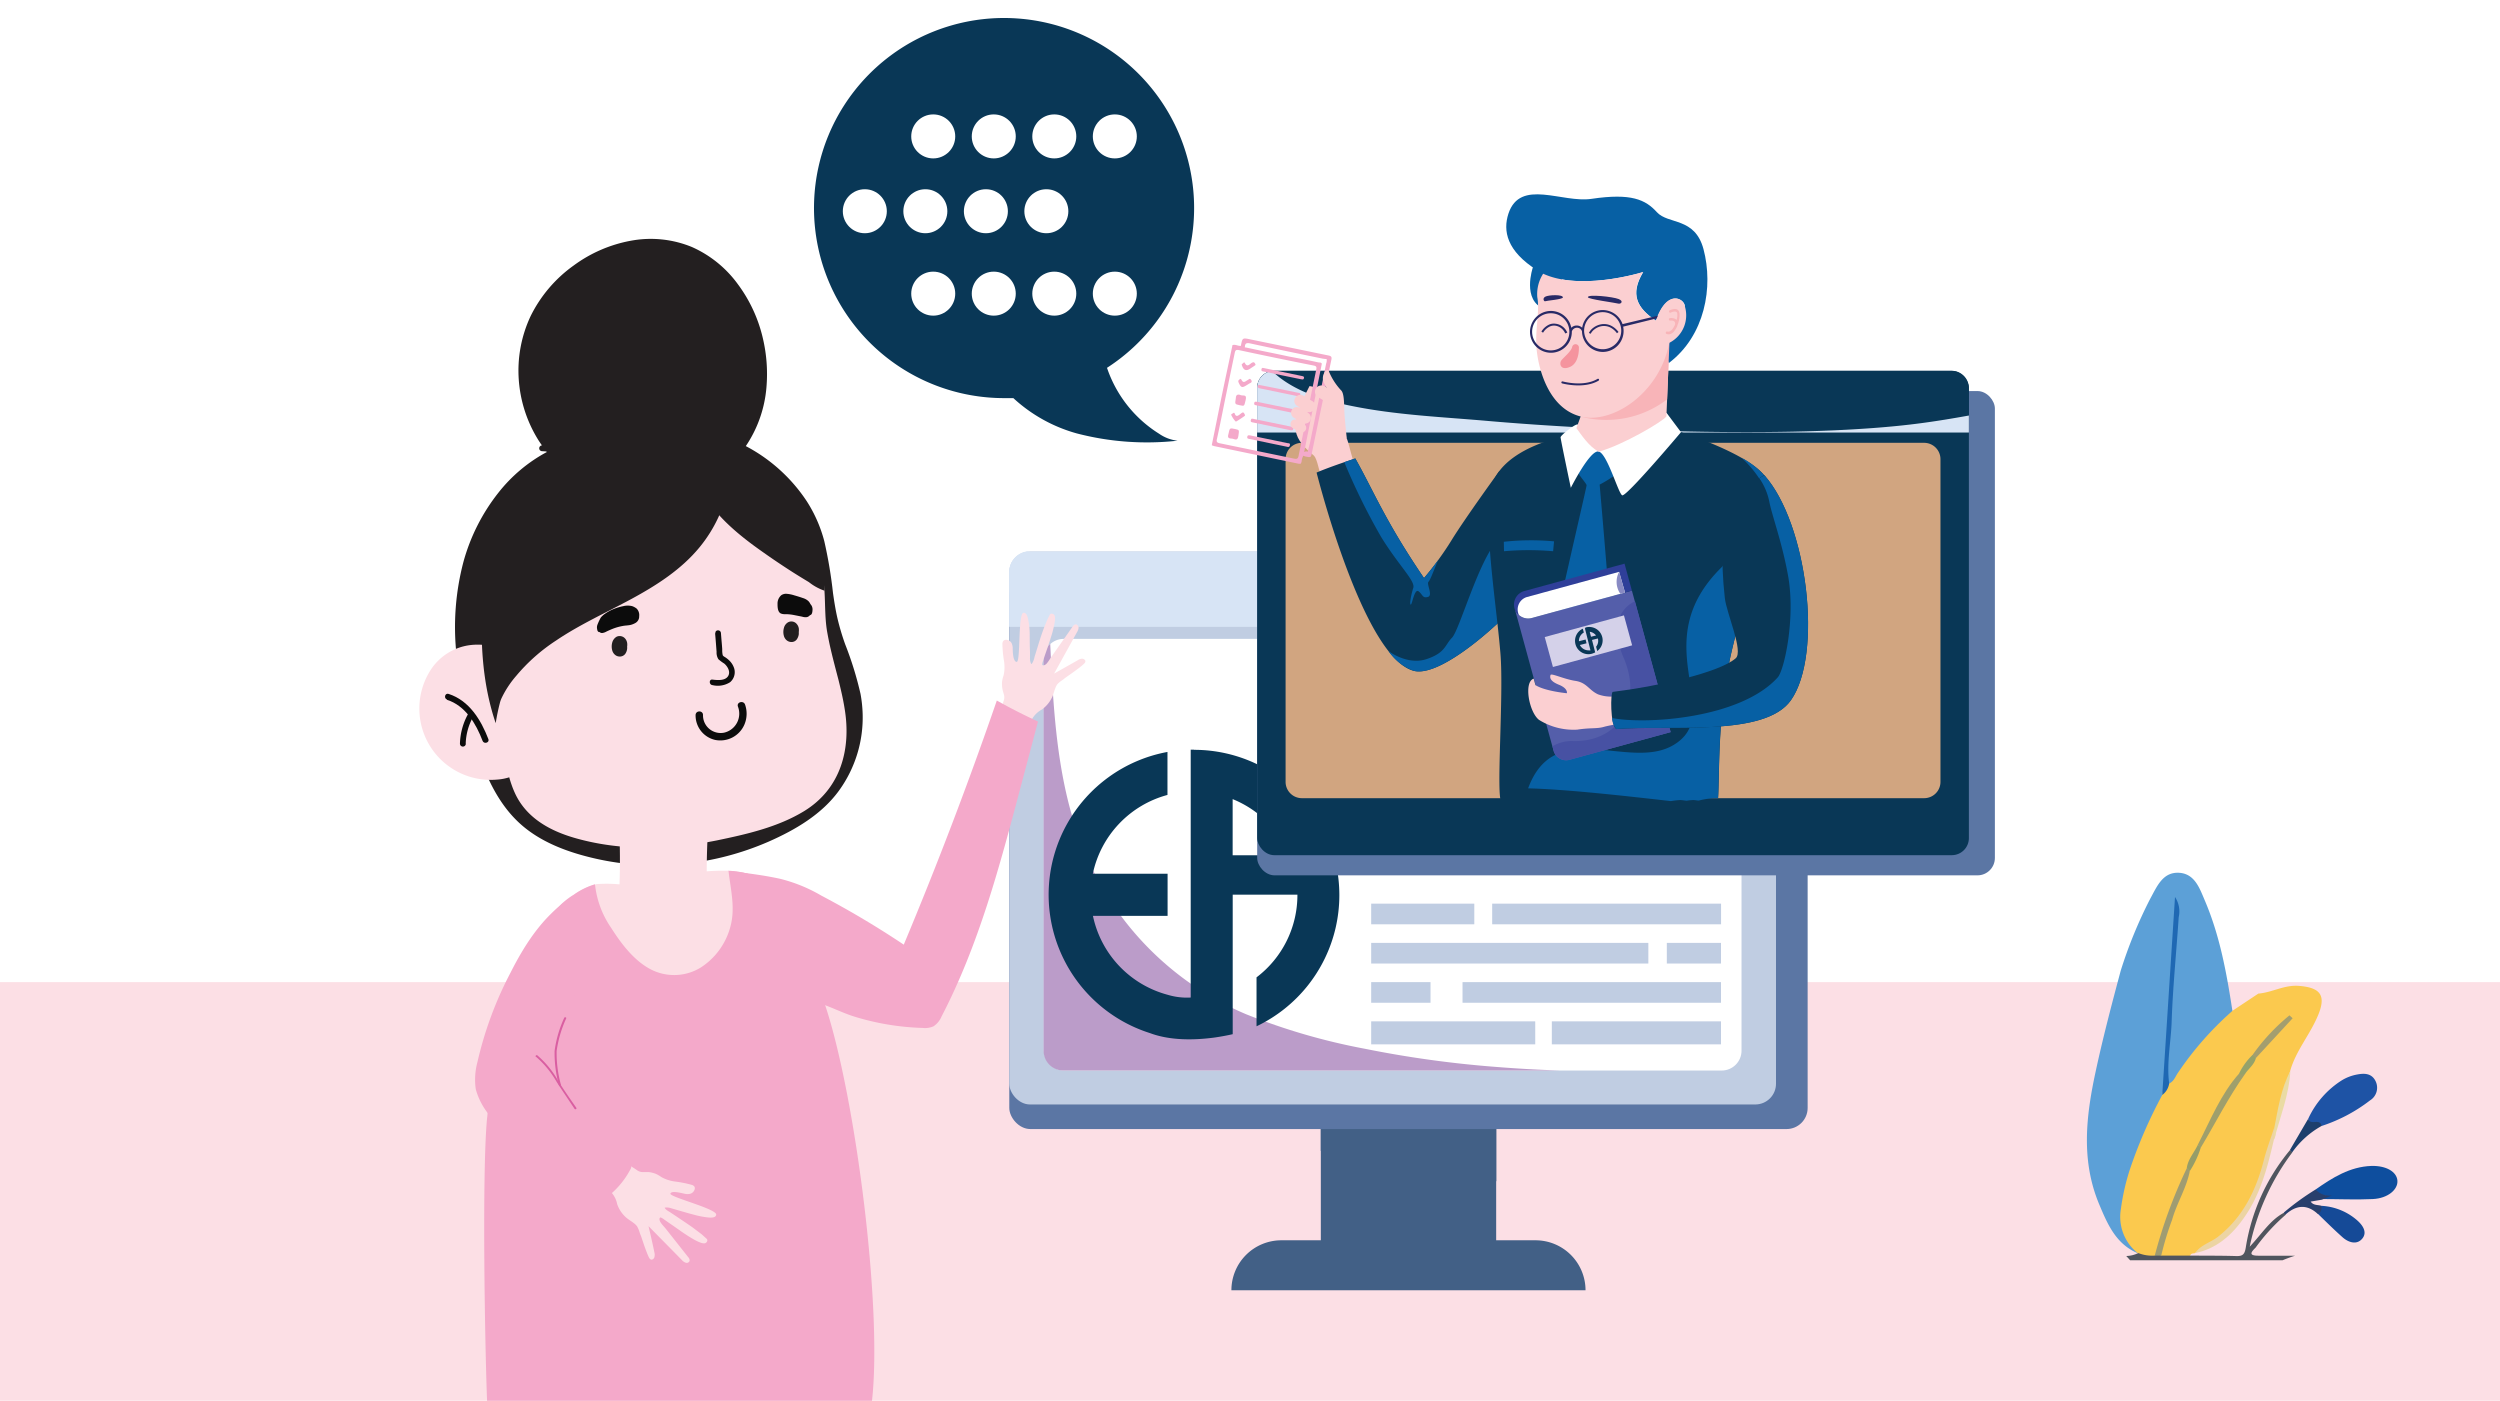 <svg xmlns="http://www.w3.org/2000/svg" viewBox="0 0 425 238.13"><defs><style>.cls-1{isolation:isolate;}.cls-2,.cls-21{fill:#fff;}.cls-3{fill:#fcdfe5;}.cls-4,.cls-5{fill:#426086;}.cls-13,.cls-5,.cls-9{mix-blend-mode:multiply;}.cls-6{fill:#5b76a4;}.cls-7{fill:#c0cde2;}.cls-8,.cls-9{fill:#d7e4f5;}.cls-10{fill:#bb9cc9;mix-blend-mode:soft-light;}.cls-11{fill:#231f20;}.cls-12,.cls-13{fill:#f4a9ca;}.cls-14{fill:#d95ea1;}.cls-15{fill:#0c0c0c;}.cls-16,.cls-19{fill:#093756;}.cls-17{fill:#d1a580;}.cls-18,.cls-30{fill:#fbcfd1;}.cls-18,.cls-19,.cls-20,.cls-21,.cls-22,.cls-23,.cls-24,.cls-25,.cls-26,.cls-27,.cls-29{fill-rule:evenodd;}.cls-20{fill:#0760a4;}.cls-22{fill:#f8b4b8;}.cls-23{fill:#282a66;}.cls-24{fill:#545eaa;}.cls-25{fill:#4751a3;}.cls-26{fill:#2f3f99;}.cls-27{fill:#888ac3;}.cls-28{fill:#d4d1e9;}.cls-29{fill:#f5949e;}.cls-31{fill:#fbc94e;}.cls-32{fill:#5ca0d7;}.cls-33{fill:#50555e;}.cls-34{fill:#0e4e9e;}.cls-35{fill:#1e53a5;}.cls-36{fill:#154a97;}.cls-37{fill:#ecd4a3;}.cls-38{fill:#283f6c;}.cls-39{fill:#1d3f6d;}.cls-40{fill:#eadba4;}.cls-41{fill:#1f68b3;}.cls-42{fill:#9f9c72;}.cls-43{fill:#9f9f6c;}.cls-44{fill:#a39e6f;}.cls-45{fill:#969d69;}.cls-46{fill:#95a26b;}</style></defs><title>Our-Complete-my-assignment-online-service-comes-with-guarantees</title><g class="cls-1"><g id="Layer_1" data-name="Layer 1"><rect class="cls-2" width="425" height="238.13"/><rect class="cls-3" y="166.96" width="425" height="71.17"/><rect class="cls-4" x="224.54" y="176.64" width="29.81" height="35.71"/><path class="cls-5" d="M319,498.47a108.84,108.84,0,0,1,12.24,1,25.06,25.06,0,0,1,8.19,2.82V478.11H309.59v19A40.18,40.18,0,0,0,319,498.47Z" transform="translate(-85.06 -301.47)"/><rect class="cls-6" x="171.58" y="97.92" width="135.72" height="94.02" rx="3.59"/><rect class="cls-7" x="171.58" y="93.75" width="130.34" height="94.01" rx="3.52"/><path class="cls-8" d="M387,408v-9.22a3.52,3.52,0,0,0-3.52-3.52H260.16a3.52,3.52,0,0,0-3.52,3.52V408Z" transform="translate(-85.06 -301.47)"/><path class="cls-9" d="M377,406c-24.1,3.22-48.5,1.64-72.63-.47-9.37-.82-18.94-1.24-28.18-3.09-5.74-1.14-12.17-3.05-16.48-7.24a3.53,3.53,0,0,0-3.09,3.5V408H387v-3.51C383.67,405.06,380.35,405.6,377,406Z" transform="translate(-85.06 -301.47)"/><rect class="cls-2" x="177.45" y="108.61" width="118.61" height="73.38" rx="3.37"/><path class="cls-10" d="M338.94,482.81a182.84,182.84,0,0,1-21.85-3.05,107.63,107.63,0,0,1-20.17-5.86,51.45,51.45,0,0,1-26-24.38c-6-12.09-6.69-25.38-7.32-38.59a3.36,3.36,0,0,0-1.13,2.51v66.65a3.37,3.37,0,0,0,3.37,3.37H350.3Q344.6,483.27,338.94,482.81Z" transform="translate(-85.06 -301.47)"/><path class="cls-6" d="M325.47,401.59a3.66,3.66,0,1,1-3.66-3.66A3.65,3.65,0,0,1,325.47,401.59Z" transform="translate(-85.06 -301.47)"/><path class="cls-4" d="M354.6,520.82H294.4a8.49,8.49,0,0,1,8.5-8.5h43.19a8.5,8.5,0,0,1,8.51,8.5Z" transform="translate(-85.06 -301.47)"/><path class="cls-11" d="M231.71,422.79a22.28,22.28,0,0,0-.36-3.35,58,58,0,0,0-2.61-8.44,41.35,41.35,0,0,1-1.27-4.24c-.35-1.47-.59-3-.8-4.47a77.29,77.29,0,0,0-1.48-8.82,23.58,23.58,0,0,0-3-6.82,28.07,28.07,0,0,0-10.53-9.44,33.79,33.79,0,0,0-15.18-3.75,49.86,49.86,0,0,0-17.35,3c-.7.24-1.39.5-2.08.76a.49.49,0,0,0,.13.95l1,.06a26.28,26.28,0,0,0-8.43,7.05,33,33,0,0,0-5.9,11.69,43.53,43.53,0,0,0-1.18,15.83,73.65,73.65,0,0,0,3.42,15.87c1.46,4.49,3.45,9,6.87,12.34,3.61,3.54,8.6,5.36,13.45,6.45a46.15,46.15,0,0,0,14.87.87,48.21,48.21,0,0,0,14.44-3.78c4.54-2,9.07-4.65,12-8.72A21.18,21.18,0,0,0,231.71,422.79Z" transform="translate(-85.06 -301.47)"/><path class="cls-3" d="M213,450.31a8.77,8.77,0,0,0-1.06-.35,16,16,0,0,0-2.75-.46h-.34l-.5,0h-1.26a43.56,43.56,0,0,0-4.44.35,56.69,56.69,0,0,0-5.64.94l-4.39,1-.67.15a1.6,1.6,0,0,1-.49,0,23.6,23.6,0,0,0-5-.17,11.32,11.32,0,0,0-3.83,1.81v15.7H213Z" transform="translate(-85.06 -301.47)"/><path class="cls-12" d="M233.3,539.59H167.86c-.36-9.32-.88-38.69,0-48,.06-.36.06-.72.12-1.07.06-.72.12-1.38.18-2a38.11,38.11,0,0,1,2.21-10.39c.06,0,.06-.06.06-.12.66-1.62,1.32-3.23,1.92-4.84.06-.12.12-.18.12-.3.35-.84.59-1.62.89-2.45.6-1.74,1.2-3.53,1.67-5.26a41.82,41.82,0,0,1,1.68-4.84,8.46,8.46,0,0,1,.95-1.73,12.17,12.17,0,0,1,2.33-2.93,13.29,13.29,0,0,1,2.45-2c.06,0,.06-.06.12-.06a12.18,12.18,0,0,1,3.65-1.8,15.94,15.94,0,0,0,2.75,7.41c1.67,2.63,3.82,5.5,6.63,7a8.65,8.65,0,0,0,8.66-.3,11.86,11.86,0,0,0,5-7c.84-3.17,0-6.28-.35-9.45a.21.21,0,0,0,.17.06h.12a13.72,13.72,0,0,1,2.75.42H212l1,.36c3.17,1.26,5.32,4.06,6.93,7.23a76.6,76.6,0,0,1,3.76,9.92c.54,1.61,1.14,3.29,1.68,5C230.44,487.7,235.1,523.64,233.3,539.59Z" transform="translate(-85.06 -301.47)"/><path class="cls-13" d="M190.83,496.77c-1.09-.95-2.12-2-3.17-2.95s-2.28-2.19-3.32-3.37a15.73,15.73,0,0,1-3.38-7.19,12.92,12.92,0,0,1-.29-1.95,9.63,9.63,0,0,1,.13-2.21,26.63,26.63,0,0,1,1.29-4.45c.52-1.49,1-3,1.41-4.51s.89-3.1,1.46-4.61c-.08,0-.18,0-.17-.11a2.78,2.78,0,0,0-.58-1.62,8.46,8.46,0,0,0-.89-1.2,17.48,17.48,0,0,0-4.58-3.41l-1.1-.59a14.53,14.53,0,0,0-.93,1.74,34.94,34.94,0,0,0-1.64,4.81,123.31,123.31,0,0,1-5.63,15.25,18.59,18.59,0,0,0-1.42,3.92,10.83,10.83,0,0,0,2.46,8.65,20.84,20.84,0,0,0,7.4,5.47,13,13,0,0,0,2.39.69A14.9,14.9,0,0,1,182,500a33.11,33.11,0,0,0,4.63,1.55c1.57.43,3.15.79,4.74,1.07a8.8,8.8,0,0,0,1.17-2.9C192.74,498.43,191.67,497.51,190.83,496.77Z" transform="translate(-85.06 -301.47)"/><path class="cls-3" d="M206.81,508c-.09.52-.88.47-1.25.45a14.66,14.66,0,0,1-2.61-.5c-.94-.24-1.87-.52-2.8-.79l-1-.29a2.19,2.19,0,0,0-1-.11.09.09,0,0,0-.08,0,.14.14,0,0,0,0,.06c.19.36.68.57,1,.79l1.17.78,1.38.93c.48.33,1,.67,1.43,1s.89.67,1.32,1l.55.5c.21.19.51.37.34.69a.55.55,0,0,1-.57.33,2.33,2.33,0,0,1-.73-.2,8.17,8.17,0,0,1-.94-.46c-.36-.2-.72-.42-1.06-.64s-.75-.49-1.12-.75l-1.08-.76-1-.69-.79-.55a2.3,2.3,0,0,0-.54-.33.16.16,0,0,0-.15,0,.37.37,0,0,0-.11.32,1.19,1.19,0,0,0,.2.51c.24.37.55.68.82,1l3.86,4.89a.77.77,0,0,1,.24.65.52.52,0,0,1-.66.3,1.58,1.58,0,0,1-.66-.46c-1.88-1.92-3.77-3.83-5.66-5.75.35,1.49.7,3,1,4.47a1.56,1.56,0,0,1,0,.8c-.08.29-.44.57-.72.33a.76.76,0,0,1-.2-.27,8.4,8.4,0,0,1-.4-.93c-.24-.6-.45-1.21-.65-1.82-.1-.28-.19-.57-.29-.85a9.25,9.25,0,0,1-.32-.88,4.74,4.74,0,0,0-.39-.86,3.08,3.08,0,0,0-.59-.55c-.37-.29-.77-.52-1.13-.81a5.35,5.35,0,0,1-1.64-2.38,4.17,4.17,0,0,0-1-2,24.65,24.65,0,0,1-2.58-2.53l2.91-3.88,4,2.61a1.68,1.68,0,0,0,.91.35c.36,0,.72,0,1.09,0a4.89,4.89,0,0,1,1.2.29,5.58,5.58,0,0,1,1,.57,6.48,6.48,0,0,0,2.3.75,19,19,0,0,1,2.82.56.85.85,0,0,1,.49.31.66.66,0,0,1,0,.55,1.1,1.1,0,0,1-.8.68,2.16,2.16,0,0,1-.76,0c-.42-.07-2.33-.64-2.53-.05S207.08,507,206.81,508Z" transform="translate(-85.06 -301.47)"/><path class="cls-3" d="M259.06,405.65c.52-.07.7.71.78,1.07a13.75,13.75,0,0,1,.27,2.64c0,1,0,1.94.05,2.91,0,.35,0,.69,0,1a2.12,2.12,0,0,0,.17,1s0,.06.07.06,0,0,.06,0a3,3,0,0,0,.47-1.19l.42-1.34c.16-.53.32-1.06.49-1.59s.37-1.11.57-1.66.39-1,.62-1.56c.1-.23.2-.45.32-.67s.2-.59.56-.52a.55.55,0,0,1,.48.45,2.42,2.42,0,0,1,0,.76,7.16,7.16,0,0,1-.18,1c-.09.4-.19.81-.31,1.21s-.26.85-.4,1.27-.27.84-.42,1.26l-.39,1.13-.3.9a2.83,2.83,0,0,0-.16.62.17.17,0,0,0,.05.14.4.4,0,0,0,.34,0,1.07,1.07,0,0,0,.44-.35c.28-.33.49-.71.74-1.07l3.58-5.09c.14-.2.32-.42.56-.42s.47.28.48.55a1.61,1.61,0,0,1-.26.76l-3.9,7.06,4-2.26a1.46,1.46,0,0,1,.76-.27c.3,0,.67.26.52.6a.9.9,0,0,1-.21.27c-.24.23-.51.44-.77.65q-.76.58-1.56,1.14l-.74.52c-.24.17-.48.4-.74.55a4.71,4.71,0,0,0-.72.62,2.76,2.76,0,0,0-.36.73c-.17.43-.28.88-.45,1.31a5.44,5.44,0,0,1-1.81,2.25,4.2,4.2,0,0,0-1.64,1.57,26.44,26.44,0,0,1-1.69,3.2l-4.55-1.69c.45-1.51.91-3,1.37-4.53a1.74,1.74,0,0,0,.08-1c-.09-.35-.21-.69-.28-1.05a5.16,5.16,0,0,1-.06-1.24,5.89,5.89,0,0,1,.27-1.1,6.56,6.56,0,0,0,.06-2.42,19.63,19.63,0,0,1-.27-2.86.85.85,0,0,1,.16-.55.64.64,0,0,1,.53-.18,1.11,1.11,0,0,1,.88.58,2.23,2.23,0,0,1,.18.74c0,.42,0,2.41.68,2.43S258.1,405.65,259.06,405.65Z" transform="translate(-85.06 -301.47)"/><path class="cls-12" d="M183.07,453.55c-5.16,2.85-8.56,8-11.23,13.29A62.64,62.64,0,0,0,166.23,482a11.52,11.52,0,0,0-.29,4.63,11.67,11.67,0,0,0,3.34,5.48,47.7,47.7,0,0,0,19.56,12.39,14.35,14.35,0,0,0,3.4-4.26,1,1,0,0,0,.15-.5,1,1,0,0,0-.25-.5c-2.38-3.08-5.57-5.43-8.24-8.27s-4.9-6.49-4.61-10.37a15.59,15.59,0,0,1,1.12-4.34,126,126,0,0,1,7-14.7Z" transform="translate(-85.06 -301.47)"/><path class="cls-12" d="M209.54,449.61c2.73.32,5.47.67,8.16,1.26a26.48,26.48,0,0,1,7,2.86,155.64,155.64,0,0,1,14,8.33q8.58-20.49,15.82-41.5c2.29,1.29,4.64,2.48,7,3.57q-1.49,5.65-3,11.32c-3.51,13.25-7.06,26.64-13.39,38.81a3.72,3.72,0,0,1-1.37,1.68,3.56,3.56,0,0,1-1.83.28,43.59,43.59,0,0,1-11.67-1.94c-1.87-.59-3.61-1.48-5.45-2.11s-3.57-.95-5.31-1.63Z" transform="translate(-85.06 -301.47)"/><path class="cls-14" d="M176.21,481.14a16.52,16.52,0,0,1,3.52,4.32c1,1.54,2,3,3,4.51.13.18.43,0,.3-.18-1.06-1.52-2.13-3.05-3.11-4.63a16.22,16.22,0,0,0-3.5-4.27c-.18-.14-.43.11-.25.25Z" transform="translate(-85.06 -301.47)"/><path class="cls-14" d="M180.42,485.89a20.11,20.11,0,0,1-.73-5.76,19.79,19.79,0,0,1,1.62-5.52c.09-.21-.26-.3-.34-.09a19.64,19.64,0,0,0-1.63,5.61,20.73,20.73,0,0,0,.74,5.85c0,.23.39.13.34-.09Z" transform="translate(-85.06 -301.47)"/><path class="cls-3" d="M188.17,424.21a122.44,122.44,0,0,1,2.15,29.1,11.61,11.61,0,0,0,7.51,3.32,9.49,9.49,0,0,0,7.43-3.21,122.81,122.81,0,0,1,2.6-29.06Z" transform="translate(-85.06 -301.47)"/><path class="cls-3" d="M172.38,414.4c-.43-3.06-5-3.57-7.41-3.26a9.39,9.39,0,0,0-6.74,4.29A12.13,12.13,0,0,0,169.57,434a8.92,8.92,0,0,0,4-1.26c2.68-1.73,3.8-5,4.74-8.07Z" transform="translate(-85.06 -301.47)"/><path class="cls-3" d="M221.78,439.35c-4.5,2.75-9.8,3.94-14.9,5-7.94,1.59-16.28,1.83-24.12-.43-4.26-1.23-8.25-3.43-10.17-7.64-1.64-3.58-1.75-7.61-3.05-11.29a43.93,43.93,0,0,1-2.1-8.84c-.05-.41-.27-3.18-.41-5.49a.89.89,0,0,0,.61-.61,19.86,19.86,0,0,0,.33-3,1.26,1.26,0,0,0,.43-1.24,21.15,21.15,0,0,1,.93-9.85,30,30,0,0,1,3.24-7.9c2.62-4,6.84-6.49,11.13-8.44,2.29-1,4.62-2.08,7-2.92,2.81-.39,5.56-1.4,8.42-1.2a20.67,20.67,0,0,1,8.39,2.53,29.47,29.47,0,0,1,7,5.56,46,46,0,0,1,5.76,6.7,38.07,38.07,0,0,1,4,9.86,1.22,1.22,0,0,0,.88.89c.25,2.63.08,5.27.53,7.86q.18,1,.39,2c.45,2.06,1,4.1,1.53,6.14.2.8.39,1.6.57,2.41s.34,1.63.47,2.45C229.8,428.79,228,435.53,221.78,439.35Z" transform="translate(-85.06 -301.47)"/><path class="cls-11" d="M202.6,381.25a40,40,0,0,0,2,4.17c2.38,4,6.14,7.08,10,9.8q2.59,1.84,5.27,3.55c.89.56,1.8,1.12,2.7,1.66a8.93,8.93,0,0,0,2.66,1.46,17.17,17.17,0,0,0-.68-5.07c-2.11-9.59-9.93-17.42-19.21-20.6a30.91,30.91,0,0,0-6.38-1.46c.38,0,1.42,2,1.61,2.3a28.5,28.5,0,0,1,1.41,2.75C202.18,380.29,202.39,380.77,202.6,381.25Z" transform="translate(-85.06 -301.47)"/><path class="cls-11" d="M170.07,420.85a4.55,4.55,0,0,1,.25-.68,16.71,16.71,0,0,1,2.51-3.82,30.64,30.64,0,0,1,6.78-6c4-2.71,8.52-4.74,12.8-7.06s8.47-5,11.58-8.79a23.69,23.69,0,0,0,5-10.8,11.82,11.82,0,0,0,.07-4.74c-.21-.9-.35-1.28-1.11-1.71a15.79,15.79,0,0,0-2.67-1.06A28.41,28.41,0,0,0,190,375.16a23.64,23.64,0,0,0-4,1.27l-.31.09a28,28,0,0,0-12,7.33,24.89,24.89,0,0,0-5.51,9.47c-1.11,3.35-.82,6.61-1.06,10.09-.48,7-.07,14.29,2.21,21A35.26,35.26,0,0,1,170.07,420.85Z" transform="translate(-85.06 -301.47)"/><path class="cls-15" d="M161,420.42c3.19,1,5,4.1,6.1,7,.23.58,1.17.33,1-.26-1.26-3.28-3.25-6.59-6.79-7.73-.6-.19-.85.75-.26.95Z" transform="translate(-85.06 -301.47)"/><path class="cls-15" d="M164.23,427.89a10,10,0,0,1,1.28-4.6.49.49,0,0,0-.85-.49,11.08,11.08,0,0,0-1.41,5.09.49.49,0,0,0,1,0Z" transform="translate(-85.06 -301.47)"/><path class="cls-11" d="M191.68,410.79a1.5,1.5,0,0,0-.31-.72,1.23,1.23,0,0,0-1.48-.36,1.61,1.61,0,0,0-.75,1,2.5,2.5,0,0,0,0,1.33,1.48,1.48,0,0,0,.5.77,1.22,1.22,0,0,0,.71.27,1.14,1.14,0,0,0,1-.45,1.84,1.84,0,0,0,.32-.84,1.72,1.72,0,0,0,0-.39A2.07,2.07,0,0,0,191.68,410.79Z" transform="translate(-85.06 -301.47)"/><path class="cls-11" d="M220.86,408.32a1.49,1.49,0,0,0-.32-.73,1.19,1.19,0,0,0-1.47-.35,1.53,1.53,0,0,0-.75,1,2.5,2.5,0,0,0,0,1.33,1.46,1.46,0,0,0,.5.77,1.29,1.29,0,0,0,.7.27,1.11,1.11,0,0,0,1-.45,2,2,0,0,0,.33-.84,2.58,2.58,0,0,0,0-.39A2.48,2.48,0,0,0,220.86,408.32Z" transform="translate(-85.06 -301.47)"/><path class="cls-15" d="M203.31,423a4.27,4.27,0,0,0,3.34,4.26,4.46,4.46,0,0,0,4.94-2.57,4.7,4.7,0,0,0,.13-3.44c-.26-.76-1.48-.43-1.21.34a3.32,3.32,0,0,1-2.34,4.43,3,3,0,0,1-3.6-3c0-.81-1.23-.81-1.26,0Z" transform="translate(-85.06 -301.47)"/><path class="cls-15" d="M206.63,409.14c.09,1.05.17,2.1.25,3.15a2.1,2.1,0,0,0,.31,1.25,7.39,7.39,0,0,0,1,.74c.59.51,1.14,1.46.6,2.2s-1.79.62-2.62.52c-.6-.07-.59.87,0,.94a3.9,3.9,0,0,0,3-.49,2.23,2.23,0,0,0,.61-2.6,3.18,3.18,0,0,0-.8-1.15,4.61,4.61,0,0,0-.55-.44c-.18-.13-.43-.22-.51-.42a3.86,3.86,0,0,1-.08-1l-.06-.8c-.06-.65-.11-1.29-.16-1.94s-1-.6-.94,0Z" transform="translate(-85.06 -301.47)"/><path class="cls-15" d="M223,404.38a2,2,0,0,1-.24-.35,1.44,1.44,0,0,0-.44-.51,2.28,2.28,0,0,0-.73-.37c-.49-.17-1-.33-1.5-.47a5.59,5.59,0,0,0-1.4-.27,1.46,1.46,0,0,0-.79.23,1.85,1.85,0,0,0-.66,1.46c0,.51,0,1.41.58,1.67a1.87,1.87,0,0,0,.78.11,7.62,7.62,0,0,1,1.35.13l1.46.29a1.86,1.86,0,0,0,.74.09.78.78,0,0,0,.49-.23,1.06,1.06,0,0,1,.26-.17c.22-.11.27-.54.28-.73a1.34,1.34,0,0,0-.18-.88Z" transform="translate(-85.06 -301.47)"/><path class="cls-15" d="M186.88,408.94s.17,0,.08-.06a1.74,1.74,0,0,1,.15.13.61.61,0,0,0,.35.07,2,2,0,0,0,.74-.27c.44-.2.88-.4,1.33-.56a9.2,9.2,0,0,1,1.37-.36c.48-.1,1-.08,1.46-.21a3.18,3.18,0,0,0,.78-.34,1.25,1.25,0,0,0,.58-1.11,1.58,1.58,0,0,0-.43-1.3,2.69,2.69,0,0,0-.74-.41,3.13,3.13,0,0,0-1.55,0,8.37,8.37,0,0,0-1.55.46,7.08,7.08,0,0,0-1.51.81,3.43,3.43,0,0,0-.75.67,10,10,0,0,0-.54,1.15,1.32,1.32,0,0,0-.07.83c0,.13.11.48.3.46Z" transform="translate(-85.06 -301.47)"/><path class="cls-11" d="M214.77,359.08a24.76,24.76,0,0,0-4.27-9.29,19.38,19.38,0,0,0-7.82-6.33,18.39,18.39,0,0,0-10.35-1.07,23.54,23.54,0,0,0-9.71,4.19,23.12,23.12,0,0,0-7.37,8.66,21.77,21.77,0,0,0-2,10.76,22.34,22.34,0,0,0,3.38,10.36,23.91,23.91,0,0,0,7.4,7.28,24.9,24.9,0,0,0,9.75,3.63l.64.08a1,1,0,0,0,.63,0l.2-.09,1.07-.54,2.83-1.4.46-.22a17.4,17.4,0,0,0,10.66-5.74A20.91,20.91,0,0,0,215.38,367,26.37,26.37,0,0,0,214.77,359.08Z" transform="translate(-85.06 -301.47)"/><path class="cls-16" d="M273.25,364a32.31,32.31,0,1,0-17.5,5.15c.53,0,1.05,0,1.58,0a26.23,26.23,0,0,0,10.78,6,47.28,47.28,0,0,0,17.14,1.24,6.79,6.79,0,0,1-3.15-1.19A21.18,21.18,0,0,1,273.25,364Z" transform="translate(-85.06 -301.47)"/><path class="cls-16" d="M288.05,428.91h-.57v7.14h0v35a11.34,11.34,0,0,1-3.93-.47,17.63,17.63,0,0,1-12.69-13.41h12.69V450H270.84a17.65,17.65,0,0,1,12.69-13.39v-7.31a24.68,24.68,0,0,0-3,47.79h0c3.53,1.32,7.63,1.2,10.86.78,1.23-.17,2.36-.39,3.23-.59V453.56h11v.06a17.56,17.56,0,0,1-6.95,14v8.32a24.7,24.7,0,0,0-10.64-47Zm6.56,8.41a17.7,17.7,0,0,1,9.68,9.55h-9.68Z" transform="translate(-85.06 -301.47)"/><rect class="cls-6" x="213.72" y="66.48" width="125.41" height="82.33" rx="2.96"/><rect class="cls-16" x="213.72" y="63.05" width="120.99" height="82.33" rx="2.9"/><path class="cls-16" d="M419.76,375v-7.59a2.9,2.9,0,0,0-2.9-2.9H301.67a2.9,2.9,0,0,0-2.9,2.9V375Z" transform="translate(-85.06 -301.47)"/><path class="cls-9" d="M411.56,373.42c-19.85,2.65-53.61,1.35-73.48-.38-7.71-.68-15.59-1-23.2-2.55-4.73-.94-10-2.51-13.57-5.95a2.89,2.89,0,0,0-2.54,2.87V375h121v-2.89C417,372.61,414.3,373.06,411.56,373.42Z" transform="translate(-85.06 -301.47)"/><path class="cls-17" d="M221.32,75.28H327.1a2.78,2.78,0,0,1,2.78,2.78v54.86a2.77,2.77,0,0,1-2.77,2.77H221.32a2.77,2.77,0,0,1-2.77-2.77V78.05A2.77,2.77,0,0,1,221.32,75.28Z"/><path class="cls-6" d="M362.28,369.76a3,3,0,1,1-3-3A3,3,0,0,1,362.28,369.76Z" transform="translate(-85.06 -301.47)"/><circle class="cls-2" cx="147.02" cy="35.91" r="3.74"/><circle class="cls-2" cx="157.31" cy="35.91" r="3.74"/><circle class="cls-2" cx="167.6" cy="35.91" r="3.74"/><circle class="cls-2" cx="177.88" cy="35.91" r="3.74"/><circle class="cls-2" cx="158.65" cy="23.19" r="3.74"/><circle class="cls-2" cx="168.94" cy="23.19" r="3.74"/><circle class="cls-2" cx="179.23" cy="23.19" r="3.74"/><circle class="cls-2" cx="189.52" cy="23.19" r="3.74"/><circle class="cls-2" cx="158.65" cy="49.92" r="3.74"/><circle class="cls-2" cx="168.94" cy="49.92" r="3.74"/><circle class="cls-2" cx="179.23" cy="49.92" r="3.74"/><circle class="cls-2" cx="189.52" cy="49.92" r="3.74"/><rect class="cls-7" x="233.1" y="153.62" width="17.53" height="3.51"/><rect class="cls-7" x="253.67" y="153.62" width="38.91" height="3.51"/><rect class="cls-7" x="233.1" y="160.29" width="47.12" height="3.51"/><rect class="cls-7" x="283.36" y="160.29" width="9.21" height="3.51"/><rect class="cls-7" x="233.1" y="166.96" width="10.09" height="3.51"/><rect class="cls-7" x="248.63" y="166.96" width="43.94" height="3.51"/><rect class="cls-7" x="233.1" y="173.63" width="27.89" height="3.91"/><rect class="cls-7" x="263.81" y="173.63" width="28.76" height="3.91"/><path class="cls-18" d="M316.24,383.43c-1.48-4.33-1.84-6.57-2.27-7.53-1.29-2.89-2.69-8.29-6.29-8.8-3.23,6.28-3.39,8.38.56,11.67.63.39.84,1.63,1.84,5.53Z" transform="translate(-85.06 -301.47)"/><path class="cls-19" d="M339.94,381.56s-5.81,8-8.1,11.72a52.42,52.42,0,0,1-4.7,6.46c-6.61-9.72-8.56-14.8-11.68-20.33,0,0-4.51,1.48-6.58,2.4,2.21,8.54,9.12,31.79,16.51,33.7,5,1.29,16.61-9.78,18.85-12.92C345.49,400.82,353,384,339.94,381.56Z" transform="translate(-85.06 -301.47)"/><path class="cls-20" d="M321.1,412.15a8.81,8.81,0,0,0,4.29,3.36c4.78,1.24,15.69-8.91,18.53-12.51-2.48-5.42-1-13-4.22-9.71s-6.53,15.3-7.79,16.58-1.09,2.55-4.31,3.64S321.24,412.25,321.1,412.15Z" transform="translate(-85.06 -301.47)"/><path class="cls-20" d="M329.61,396.6c-1.39,1.92-2.47,3.14-2.47,3.14-6.61-9.72-8.56-14.8-11.68-20.33l-1.87.63a109.1,109.1,0,0,0,6.26,12.71c3,4.88,5.84,7.47,5.47,8.65s-.67,2.74-.44,2.85.63-2.83,1.35-2.25.65,1.21,1.57.95-.29-2.22.11-2.59S329.32,397,329.61,396.6Z" transform="translate(-85.06 -301.47)"/><path class="cls-19" d="M385.51,383.13c-1.88-4.16-14.68-8.19-14.68-8.19a15.62,15.62,0,0,0-3.56-.33l-16.9,1.2s-7.93,1.59-10.89,6.42-.24,19.72.65,30.28c.61,7.26-.81,24.6.2,25.34a18.14,18.14,0,0,0,3.79.36,13.19,13.19,0,0,1,4.83-.91,14.55,14.55,0,0,1,3,.3c.44,0,.85-.12,1.32-.12a13.57,13.57,0,0,1,1.95.19,12.43,12.43,0,0,1,2-.19c.48,0,.9.09,1.36.13s.89-.13,1.37-.13.68.07,1,.1.66-.1,1-.1a13.37,13.37,0,0,1,4.19.69,7.23,7.23,0,0,1,1-.2,13.73,13.73,0,0,1,3.56-.49c.39,0,.73.08,1.11.11s.71-.11,1.11-.11.67.07,1,.1a13,13,0,0,1,3.22-.44c.24-3.39-.06-13.66,1.88-23C381.34,402.87,387.38,387.29,385.51,383.13Z" transform="translate(-85.06 -301.47)"/><path class="cls-20" d="M370.67,437.48c.39,0,.73.08,1.11.11a9.7,9.7,0,0,1,1.11-.11c.34,0,.62.07.95.09a13.55,13.55,0,0,1,3.28-.43c.24-3.39-.06-13.66,1.88-23,1.53-7.33,4.63-16.52,6.08-23.17a27.19,27.19,0,0,0-5.57,3.62,25.8,25.8,0,0,1-1.64,3.18c-13.41,13,.8,24.89-8.29,30.34-7.53,4.52-20.17-5-24.74,7.38,6.63.16,17.11,1.36,24.28,2.17A12.72,12.72,0,0,1,370.67,437.48Z" transform="translate(-85.06 -301.47)"/><path class="cls-20" d="M381.14,379.31a13.63,13.63,0,0,1,3.82,2.95l-.85.52A18.48,18.48,0,0,0,381.14,379.31Z" transform="translate(-85.06 -301.47)"/><path class="cls-20" d="M358.82,375.21h.11c.57.34,1.54,6.13,1.29,6.57a20.14,20.14,0,0,1-3.22,2.07s2.62,29.92,2.35,31.4-4.7,7.37-6.31,7.51-5.1-5-5-7.65,6.76-30.82,6.74-31.14-1.44-1.85-1.44-2.19a20.51,20.51,0,0,1,.45-2.19C353.91,376.73,358.28,375.67,358.82,375.21Z" transform="translate(-85.06 -301.47)"/><path class="cls-21" d="M356.54,376.48c1.34-.8,11.83-4.83,11.83-4.83l2.46,3.29s-9.33,11.07-10,10.73-2.54-7.11-4-7.44-4.73,6.17-4.73,6.17-1.74-8.25-1.74-8.59,2.47-2.29,2.89-2.18A30.37,30.37,0,0,1,356.54,376.48Z" transform="translate(-85.06 -301.47)"/><path class="cls-18" d="M368.61,358.27l.25,1.53-.51,12.46c-.57.84-7.42,4.89-11.51,6-1.74-.94-2.9-2.83-3.79-4,.7-1.9,1.95-5.36,2.15-6.17S368.61,358.27,368.61,358.27Z" transform="translate(-85.06 -301.47)"/><path class="cls-20" d="M346.33,342.45c1-.09-.69,4.5-.69,4.5s-1.94,5.64,2,7.05S352,342.5,346.33,342.45Z" transform="translate(-85.06 -301.47)"/><path class="cls-20" d="M364.41,347.73s-11.74,3.67-18-.29c-5.24-3.3-5.86-6.73-4.92-9.64,2-6.05,9.15-1.76,14.16-2.53,6.73-1,9.15.14,11.08,2.27s6.45.81,7.92,6.27c1.72,6.42.26,14.75-5.9,19.38-1.91-4.91,3.3-8.44,2.67-10-.5-1.19-3.09-2.21-4.82,2.81C363.33,353.83,362.13,351.52,364.41,347.73Z" transform="translate(-85.06 -301.47)"/><path class="cls-22" d="M368.61,358.27l.25,1.53-.39,9.56a17,17,0,0,1-14.41,3c0-1.69,1.29-3.13,1.34-4.61C357.08,366.09,368.61,358.27,368.61,358.27Z" transform="translate(-85.06 -301.47)"/><path class="cls-18" d="M347.4,348a6.4,6.4,0,0,0-1,4c.46,2.44-.45,5.65-.1,9s2.07,9.86,7.42,11.26,13.47-3.87,15.11-12.5a5.25,5.25,0,0,0,2.53-6.58c-.5-1.19-3.09-2.21-4.82,2.81-3.24-2.2-4.44-4.51-2.16-8.3C364.41,347.73,353.86,351,347.4,348Z" transform="translate(-85.06 -301.47)"/><path class="cls-23" d="M360.24,352.31c.94.39.33.9-.08.77S355,352.33,355,352C354.93,351.45,359.26,351.91,360.24,352.31Z" transform="translate(-85.06 -301.47)"/><path class="cls-23" d="M347.75,351.91c-.54.3-.19.87,0,.77s2.95-.31,3-.64C350.81,351.5,348.31,351.59,347.75,351.91Z" transform="translate(-85.06 -301.47)"/><path class="cls-22" d="M368.91,354.22a.22.22,0,0,0-.1.29.22.22,0,0,0,.29.1s1-.5,1.1.17a2.85,2.85,0,0,1-.11,1.06,1.51,1.51,0,0,0-1.13-.29.21.21,0,0,0-.19.23.21.21,0,0,0,.24.19s1-.13.8.69a3.56,3.56,0,0,1-.46.79h0a1,1,0,0,1-.56.39h0a.6.6,0,0,1-.26,0,.21.21,0,0,0-.28.12.22.22,0,0,0,.12.28,1.05,1.05,0,0,0,.49.06h0a1.32,1.32,0,0,0,.82-.54h0a3.75,3.75,0,0,0,.53-.9h0l0-.08a4.27,4.27,0,0,0,.37-2C370.43,353.45,368.92,354.22,368.91,354.22Z" transform="translate(-85.06 -301.47)"/><path class="cls-23" d="M350.62,366.65a.18.18,0,0,1-.12-.22.17.17,0,0,1,.21-.12s3.54,1,5.93-.43a.18.18,0,0,1,.24.06.19.19,0,0,1-.06.24C354.3,367.67,350.63,366.65,350.62,366.65Z" transform="translate(-85.06 -301.47)"/><path class="cls-23" d="M360.89,356.57l6-1.43-.18.45L361,357a3.71,3.71,0,0,1,.07.67h0a3.55,3.55,0,0,1-3.48,3.63h0A3.57,3.57,0,0,1,354,357.8a.91.91,0,0,0-.32-.45,1,1,0,0,0-.56-.17.94.94,0,0,0-.54.2.83.83,0,0,0-.31.46,3.55,3.55,0,0,1-3.48,3.6,3.57,3.57,0,0,1-3.63-3.48h0a3.57,3.57,0,0,1,3.48-3.63h0a3.57,3.57,0,0,1,2.54,1,3.53,3.53,0,0,1,1,1.86l.13-.12a1.31,1.31,0,0,1,1.58,0l.14.11a3.53,3.53,0,0,1,3.43-3,3.6,3.6,0,0,1,2.54,1,3.54,3.54,0,0,1,.91,1.45Zm-12.29-1.84h0a3.16,3.16,0,0,0-3.08,3.22h0a3.13,3.13,0,0,0,1,2.21,3.15,3.15,0,0,0,5.33-2.35h0a3.14,3.14,0,0,0-3.22-3.08Zm11.1.68a3.16,3.16,0,0,0-5.34,2.35h0a3.18,3.18,0,0,0,3.23,3.08h0a3.16,3.16,0,0,0,3.08-3.23h0A3.16,3.16,0,0,0,359.7,355.41Z" transform="translate(-85.06 -301.47)"/><path class="cls-24" d="M362.48,401.87l6.58,24.06-17,4.65a2.22,2.22,0,0,1-2.93-1.61l-6.59-24.11a2.39,2.39,0,0,0,2.91,1.67Z" transform="translate(-85.06 -301.47)"/><path class="cls-25" d="M363,403.67l6.08,22.26-17,4.65a2.22,2.22,0,0,1-2.93-1.61l-.17-.63a6.47,6.47,0,0,1,3.6-.89c7.63.14,11.8-6.48,8.49-14.18s2-9.6,2-9.6Z" transform="translate(-85.06 -301.47)"/><path class="cls-26" d="M361.23,397.29l1.25,4.58-17.05,4.66a2.39,2.39,0,0,1-2.91-1.67h0a2.39,2.39,0,0,1,1.66-2.91Z" transform="translate(-85.06 -301.47)"/><path class="cls-21" d="M360.31,398.68l1,3.52-15.85,4.33a2.37,2.37,0,0,1-2.18-.51,1.57,1.57,0,0,1-.14-.38h0a2.19,2.19,0,0,1,1.52-2.68Z" transform="translate(-85.06 -301.47)"/><path class="cls-27" d="M360.31,398.68l1,3.52-.8.21A3.59,3.59,0,0,1,360.31,398.68Z" transform="translate(-85.06 -301.47)"/><rect class="cls-28" x="348.11" y="407.83" width="13.96" height="5.28" transform="translate(-180.73 -193.3) rotate(-15.29)"/><path class="cls-18" d="M360.34,419.73a6.36,6.36,0,0,1-3.61-.22c-1.56-.71-1.91-2-3.85-2.29s-4.12-1.36-4.23-1-.2,1,1.41,1.65,1.37,1.45,1.37,1.45-3.73-.35-5.34-1.38c-.13-.44-.24-.87-.31-1.1-1.71.57-.8,5.65.9,7a11.06,11.06,0,0,0,6.5,1.67c2.4-.37,3.36-.1,4.67-.51a18.37,18.37,0,0,1,4.42-.55C362.66,424.41,362.81,420.42,360.34,419.73Z" transform="translate(-85.06 -301.47)"/><path class="cls-19" d="M385,382.26c7.34,8.25,10,30.49,4.51,38.25-4.42,6.27-20.42,4.16-29.67,4.9-1.07-.67-1-6.27-.61-6.32,7.3-.88,18-3.22,20.9-5.71,1.37-1.18-1.58-7.69-1.85-10.26C376.73,389.16,379.86,385.19,385,382.26Z" transform="translate(-85.06 -301.47)"/><path class="cls-20" d="M385,382.26c7.34,8.25,10,30.49,4.51,38.25-4.42,6.27-20.42,4.16-29.67,4.9a2.92,2.92,0,0,1-.71-1.87c5.71,1.12,21.82.11,28.15-6.92,1.09-1.22,3-9.83,1.8-17-1-5.78-2.81-10.56-3.25-12.93a10.84,10.84,0,0,0-1.68-3.92Z" transform="translate(-85.06 -301.47)"/><path class="cls-29" d="M353.47,360.68s.09,2.48-1.52,3.17-1.88-.59-1.44-1.14,1.64-1.49,1.82-2.26A.58.58,0,0,1,353.47,360.68Z" transform="translate(-85.06 -301.47)"/><path class="cls-23" d="M355.17,358.08a2.44,2.44,0,0,1,.74-.88,3.06,3.06,0,0,1,1.36-.6,2.72,2.72,0,0,1,1.64.22,3.57,3.57,0,0,1,1.3,1.09l-.27.21a3.18,3.18,0,0,0-1.17-1,2.46,2.46,0,0,0-1.44-.2,2.73,2.73,0,0,0-1.21.54,2.11,2.11,0,0,0-.64.75Z" transform="translate(-85.06 -301.47)"/><path class="cls-23" d="M351.15,358.16a2.24,2.24,0,0,0-.83-1,2.1,2.1,0,0,0-.82-.32,1.71,1.71,0,0,0-.91.11,2.66,2.66,0,0,0-1.21,1.08l-.28-.19a3,3,0,0,1,1.36-1.21,2,2,0,0,1,1.09-.12,2.35,2.35,0,0,1,1,.37,2.55,2.55,0,0,1,.95,1.13Z" transform="translate(-85.06 -301.47)"/><path class="cls-20" d="M340.71,393.57a42.77,42.77,0,0,1,8.54-.07l-.16,1.68a47.52,47.52,0,0,0-8.35,0Z" transform="translate(-85.06 -301.47)"/><path class="cls-12" d="M310.89,361.9l-13.25-2.73c-1.37-.29-1.37-.29-1.63,1.1h0c-.49.05-.93-.3-1.43-.13h0c-.56,2.69-1.15,5.41-1.71,8.1-.6,2.89-1.17,5.82-1.77,8.71,0,.1-.11.23.09.27s.16.07.23.08l14.39,3a1.48,1.48,0,0,0,.37,0h0a1.07,1.07,0,0,0,.17-.53,2.13,2.13,0,0,1,.23-.74s0-.06,0-.08.3.1.43.13c.94.19.91.18,1.1-.76q1.62-7.82,3.27-15.63C311.5,362.17,311.4,362,310.89,361.9Zm-13.35-2.06c4.09.89,8.23,1.74,12.33,2.59a5.87,5.87,0,0,0,.72.08,1.51,1.51,0,0,1-.09.78c-.9,4.52-1.84,9.06-2.77,13.59-.12.4-.2.8-.33,1.24v0l0,.17a.16.16,0,0,0-.06-.05.58.58,0,0,0-.41,0,1.11,1.11,0,0,1-.16.07l3-15v0c-.12-.27-.38-.19-.59-.23-1.64-.37-3.33-.69-5-1-2.42-.53-4.87-1-7.33-1.54l-.16,0C296.67,359.81,297,359.73,297.54,359.84Zm-5.05,17c-.51-.1-.69-.21-.54-.78.53-2.41,1-4.84,1.49-7.23s1-4.86,1.51-7.29c.1-.51.21-.66.74-.55,4.23.91,8.44,1.78,12.68,2.62.44.09.55.22.45.69-1,4.88-2,9.75-3,14.67-.11.53-.33.56-.8.46Zm16.92-13.54h0a.08.08,0,0,0,0-.08h.06Z" transform="translate(-85.06 -301.47)"/><path class="cls-12" d="M305.14,371.09l-6.36-1.31c-.23,0-.43-.13-.5.21s.18.35.38.39l6.32,1.31c.2,0,.42.16.52-.17S305.37,371.14,305.14,371.09Z" transform="translate(-85.06 -301.47)"/><path class="cls-12" d="M304.55,374l-6.36-1.31c-.23-.05-.43-.13-.5.21s.17.35.38.39l6.38,1.32c.21,0,.37.11.46-.18S304.82,374,304.55,374Z" transform="translate(-85.06 -301.47)"/><path class="cls-12" d="M303.92,376.8l-6.32-1.31c-.21,0-.43-.12-.5.22s.17.35.38.39l6.28,1.3c.24.05.49.17.58-.23S304.12,376.84,303.92,376.8Z" transform="translate(-85.06 -301.47)"/><path class="cls-12" d="M305.69,368.23c-2.08-.43-4.2-.87-6.29-1.27-.2,0-.45-.2-.52.14s.24.36.44.41l6.26,1.29c.2,0,.41.19.52-.17S305.93,368.27,305.69,368.23Z" transform="translate(-85.06 -301.47)"/><path class="cls-12" d="M306.28,365.37,300,364.06c-.17,0-.41-.19-.49.18s.21.36.37.39l6.33,1.31c.2,0,.42.16.52-.17S306.49,365.41,306.28,365.37Z" transform="translate(-85.06 -301.47)"/><path class="cls-12" d="M295.14,369.24c-.16.94-.16.94.68,1.12s.74.15,1-.88-.42-.68-.81-.83C295.32,368.36,295.14,368.74,295.14,369.24Z" transform="translate(-85.06 -301.47)"/><path class="cls-12" d="M295.06,374.41c-.95-.2-.95-.2-1.15.78-.07.33-.31.84.53.84.42,0,1,.56,1.14-.43S295.8,374.56,295.06,374.41Z" transform="translate(-85.06 -301.47)"/><path class="cls-12" d="M297.83,363.17c-.36.24-.76.79-1.15,0-.1-.2-.25,0-.37.1s-.2.13-.13.29c.28.86.73,1.06,1.47.54l.36-.24a4.59,4.59,0,0,0,.5-.35c0-.07-.05-.11-.07-.19C298.29,363,298.12,363,297.83,363.17Z" transform="translate(-85.06 -301.47)"/><path class="cls-12" d="M297.76,366.06c-.24-.36-.4-.08-.56,0-.4.2-.78.69-1.11-.08,0,0-.06-.05-.19-.11a2,2,0,0,0-.3.29c-.09.08,0,.17,0,.28.43,1,.63,1,1.49.45.15-.08.28-.19.44-.26S298,366.43,297.76,366.06Z" transform="translate(-85.06 -301.47)"/><path class="cls-12" d="M296.22,371.63a2.77,2.77,0,0,0-.37.28c-.33.24-.66.49-.89-.12,0-.11-.13-.2-.26-.09s-.3.12-.34.29a4.28,4.28,0,0,0,.75,1.13s.11,0,.12,0c.48-.29.92-.58,1.38-.91.2-.14.05-.27,0-.39S296.43,371.5,296.22,371.63Z" transform="translate(-85.06 -301.47)"/><path class="cls-18" d="M314,375.9s-.34-3.21-.4-4.49,0-3.13-.59-3.62a10.7,10.7,0,0,1-2-3.1c-.33-.94-1.46.62-.92,1.76s1,1.7.72,2.62C310.26,370.5,307,375.23,314,375.9Z" transform="translate(-85.06 -301.47)"/><rect class="cls-30" x="306.88" y="366.3" width="2.14" height="3.86" rx="1.05" transform="matrix(0.52, -0.86, 0.86, 0.52, -251.45, 140.39)"/><path class="cls-18" d="M305.25,369.1l0,0a1,1,0,0,1,1.4-.35l1.48.89a1,1,0,0,1,.35,1.4l0,0a1,1,0,0,1-1.4.35l-1.48-.89A1,1,0,0,1,305.25,369.1Z" transform="translate(-85.06 -301.47)"/><path class="cls-18" d="M304.68,371.14l0,0a1,1,0,0,1,1.34-.33l1.42.85a1,1,0,0,1,.34,1.35l0,0a1,1,0,0,1-1.35.33l-1.42-.85A1,1,0,0,1,304.68,371.14Z" transform="translate(-85.06 -301.47)"/><rect class="cls-30" x="304.98" y="372.44" width="1.58" height="2.85" rx="0.77" transform="translate(-257.17 142.37) rotate(-59.05)"/><path class="cls-16" d="M354.54,408.27h-.05l.16.64h0l.79,3.12a1.12,1.12,0,0,1-.36,0,1.64,1.64,0,0,1-1.44-.91l1.13-.29-.16-.64-1.13.29a1.64,1.64,0,0,1,.83-1.48l-.17-.65a2.27,2.27,0,0,0,.82,4.33h0a2.12,2.12,0,0,0,1-.18l.28-.12-.54-2.12,1-.25h0a1.58,1.58,0,0,1-.3,1.4l.19.74a2.27,2.27,0,0,0-2-4Zm.77.6a1.65,1.65,0,0,1,1.08.63l-.86.22Z" transform="translate(-85.06 -301.47)"/><path class="cls-31" d="M448.57,514.47l-.06.06c-4.14-2.25-4-6-3.2-9.77a53.81,53.81,0,0,1,6.83-17.2c.38-.69.89-1.29,1.27-2a72.65,72.65,0,0,1,8.75-10.88c.68-.67,1.3-1.45,2.41-1.37l4.41-2.93c2.34-.18,4.4-1.51,6.9-1.31,3.67.29,4.66,1.62,3.25,5s-3.77,6-4.75,9.49c-.88,3.22-1.67,6.46-2.49,9.7-1.39,5.29-2.67,10.66-5.83,15.23a18.13,18.13,0,0,1-6.86,5.5,5.11,5.11,0,0,0-1,.52c-.31.06-.68,0-.8.41-1.48.94-3.09.36-4.65.4-1.35-1.2-.31-2.45.05-3.59q1.77-5.58,4.09-11c.53-1.46,1.32-2.8,2-4.21,1.86-3.36,3.51-6.85,5.6-10.1.57-.88,1.37-1.56,1.88-2.47s1.32-1.86,1.93-2.82c1.67-1.67,2.89-3.75,4.78-5.22-1.89,1.41-3.09,3.46-4.73,5.1-.76,1.1-1.6,2.15-2.28,3.31-2.47,2.87-4,6.29-5.78,9.6a15,15,0,0,1-1.27,2.33q-1,2-2,4.07-2.22,5.63-4.28,11.33c-.43,1.2-.17,2.71-1.43,3.58A2.35,2.35,0,0,1,448.57,514.47Z" transform="translate(-85.06 -301.47)"/><path class="cls-32" d="M464.57,473.32a54.81,54.81,0,0,0-9.23,10.48c-.46.65-.7,1.5-1.52,1.86-1.25-1.5-.32-3.17-.27-4.73.22-7.08.81-14.14,1.28-21.2.07-.94.22-1.85.29-2.78-.63,6.3-1,12.62-1.34,18.95-.16,3.2-.56,6.39-.5,9.6,0,.8-.6,1.36-.64,2.12a81.35,81.35,0,0,0-5.57,12.86,38.29,38.29,0,0,0-1.46,6.53,7.87,7.87,0,0,0,2.9,7.52c-3.73-1.55-5.17-4.95-6.58-8.31-3.13-7.46-2.25-15-.6-22.63,1.24-5.76,2.74-11.45,4.26-17.13a77.37,77.37,0,0,1,5-12.19c1.15-2.07,2.13-4.64,5-4.42,2.57.2,3.4,2.61,4.27,4.66C462.44,460.53,463.59,466.9,464.57,473.32Z" transform="translate(-85.06 -301.47)"/><path class="cls-33" d="M475.24,514.94c-2.08,0-4.15,0-6.23,0-1.66,0-1.37-.53-.5-1.37A32.4,32.4,0,0,1,473.6,508c.09-.29,0-.4-.31-.34-2.31,1.24-3.66,3.49-5.78,5.75a40.19,40.19,0,0,1,7.22-16,.66.66,0,0,0-.36-.44,34.2,34.2,0,0,0-7.53,16.59c-.19,1.17-.53,1.47-1.62,1.44-2.6-.08-5.2-.06-7.8-.08l-4.95,0a.9.9,0,0,0-1.1,0,6.36,6.36,0,0,1-2.8-.43,4.91,4.91,0,0,1-2.05.5c.22.24.45.48.66.73l25.91,0A22,22,0,0,1,475.24,514.94Z" transform="translate(-85.06 -301.47)"/><path class="cls-34" d="M478.72,503.68c2.85-2,5.82-3.87,9.47-4,2.54-.07,4.32,1,4.43,2.5s-1.59,3-4.17,3.13c-2.89.14-5.79,0-8.68,0,0-.53.36-.49.69-.54-.22-.07-.45,0-.67,0C479.05,504.81,478.85,504.27,478.72,503.68Z" transform="translate(-85.06 -301.47)"/><path class="cls-35" d="M477.46,491.65a15.28,15.28,0,0,1,5.8-6.58,7.65,7.65,0,0,1,2.49-.93c1.19-.23,2.44-.25,3.12,1.05a2.53,2.53,0,0,1-.91,3.35,27.26,27.26,0,0,1-8.24,4.35C478.91,492.59,477.6,493.18,477.46,491.65Z" transform="translate(-85.06 -301.47)"/><path class="cls-36" d="M479.7,506.46a10,10,0,0,1,6.07,2.46c.91.8,1.79,2,.88,3.11s-2.32.69-3.35-.22c-1.44-1.28-2.81-2.64-4.21-4A1.8,1.8,0,0,1,479.7,506.46Z" transform="translate(-85.06 -301.47)"/><path class="cls-37" d="M458.22,514.49c1-1.43,2.68-1.8,3.95-2.81,4.27-3.38,6.46-7.95,7.77-13.09.46-1.79,1.12-3.52,1.69-5.28a1.78,1.78,0,0,1,0,1.87c-1.09,4.77-2.34,9.53-5.25,13.53C464.4,511.49,461.81,513.78,458.22,514.49Z" transform="translate(-85.06 -301.47)"/><path class="cls-38" d="M479.7,506.46c.07.59,0,1.11-.61,1.39-1.86-1.72-3.69-1.52-5.49.1l-.3-.34a43.77,43.77,0,0,1,5.42-3.93,3.1,3.1,0,0,0,2.81,1l-1.76.74-1.9.32C478.35,506.43,479.1,506.26,479.7,506.46Z" transform="translate(-85.06 -301.47)"/><path class="cls-39" d="M477.46,491.65c.29,1.25,2.05-.17,2.26,1.24a15.06,15.06,0,0,0-5,4.5l-.36-.44Z" transform="translate(-85.06 -301.47)"/><path class="cls-40" d="M471.67,495.18c0-.62,0-1.24,0-1.86.66-3.34,1.13-6.72,2.75-9.78C474.21,487.59,472.68,491.33,471.67,495.18Z" transform="translate(-85.06 -301.47)"/><path class="cls-41" d="M452.64,487.62c.71-11,1.42-22,2.17-33.66a4.41,4.41,0,0,1,.63,3.43c-.39,5.93-1,11.86-1.2,17.8-.12,3.49-.88,7-.42,10.47A3,3,0,0,1,452.64,487.62Z" transform="translate(-85.06 -301.47)"/><path class="cls-42" d="M452.47,514.92l-1.1,0a83.49,83.49,0,0,1,5.44-14.84c.3,0,.35.32.51.5-.58,2.91-2.21,5.43-3,8.25A49.9,49.9,0,0,0,452.47,514.92Z" transform="translate(-85.06 -301.47)"/><path class="cls-43" d="M466.75,484c-2.86,4-5.06,8.4-7.58,12.61-.3,0-.35-.33-.49-.52,2.16-4.19,3.89-8.62,7.1-12.2C466.1,484,466.45,483.7,466.75,484Z" transform="translate(-85.06 -301.47)"/><path class="cls-44" d="M468,480.8a33.92,33.92,0,0,1,6.27-6.72l.54.49-6.25,6.77A.65.65,0,0,1,468,480.8Z" transform="translate(-85.06 -301.47)"/><path class="cls-45" d="M458.68,496.11c.16.17.33.34.49.52a16,16,0,0,1-1.85,3.93l-.51-.5C457,498.54,458.07,497.43,458.68,496.11Z" transform="translate(-85.06 -301.47)"/><path class="cls-46" d="M468,480.8l.56.54c-.27,1.12-1.23,1.78-1.83,2.68-.33,0-.7.41-1-.11A11.11,11.11,0,0,1,468,480.8Z" transform="translate(-85.06 -301.47)"/></g></g></svg>